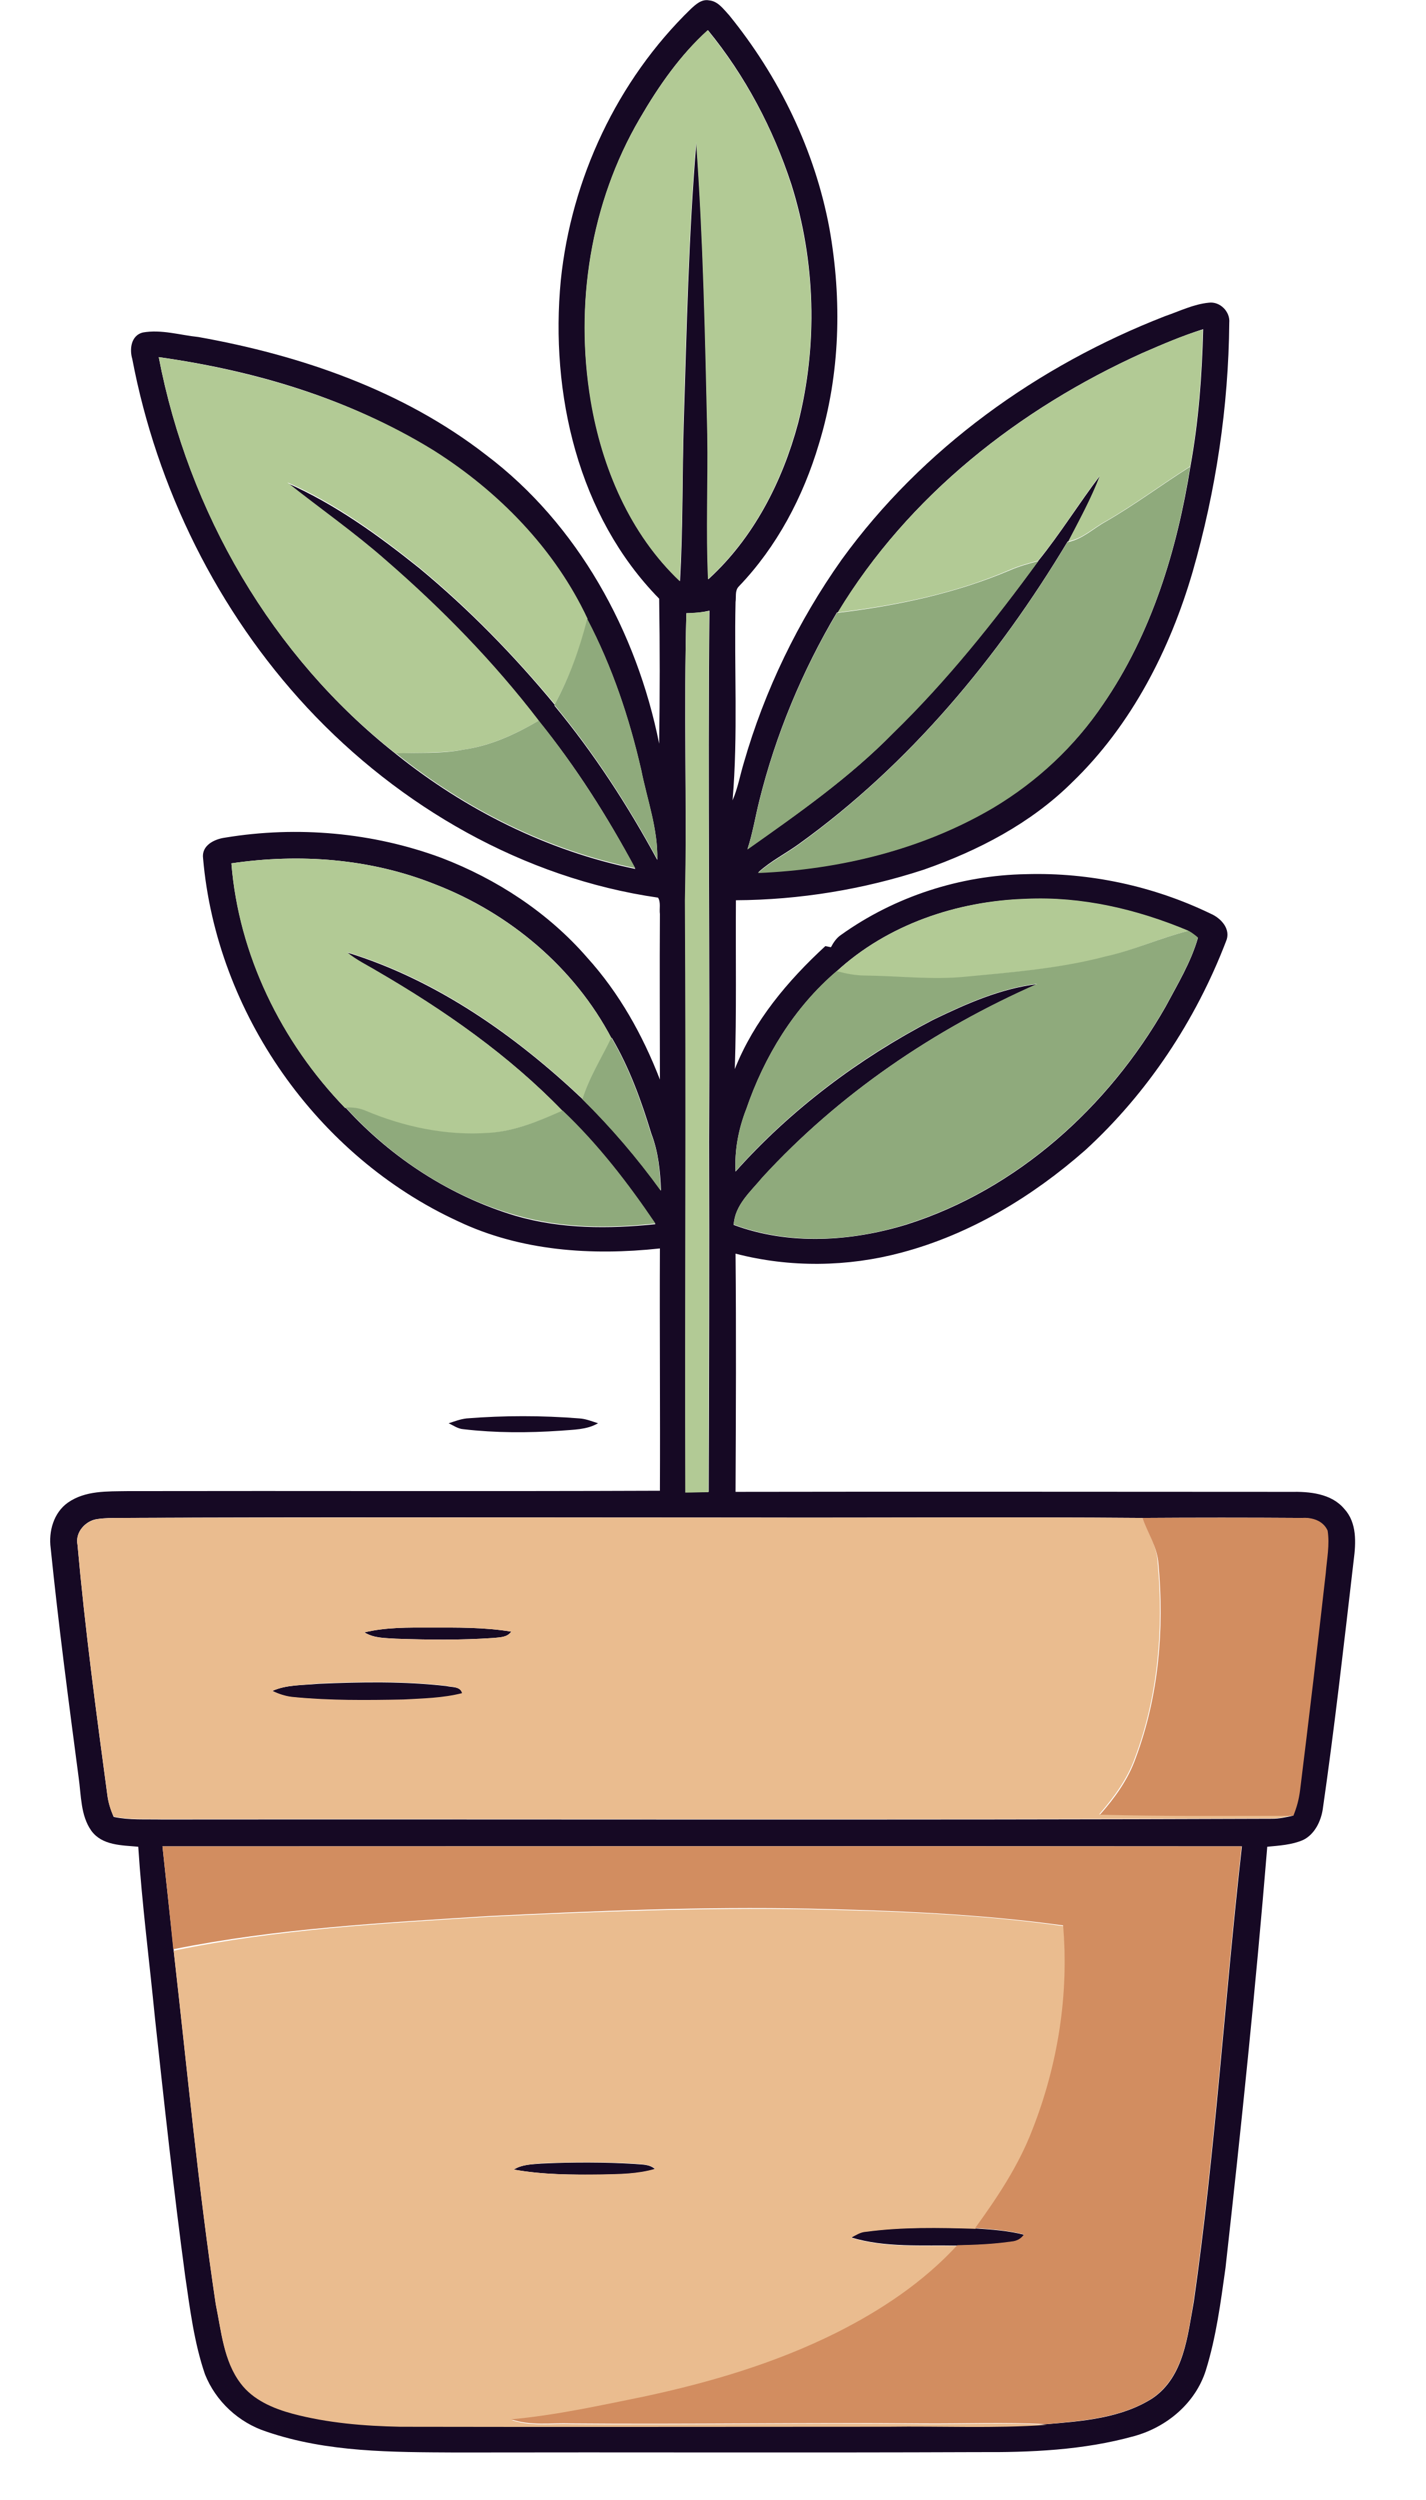 <?xml version="1.0" encoding="utf-8"?>
<!-- Generator: Adobe Illustrator 19.2.0, SVG Export Plug-In . SVG Version: 6.00 Build 0)  -->
<svg version="1.1" id="Layer_1" xmlns="http://www.w3.org/2000/svg" xmlns:xlink="http://www.w3.org/1999/xlink" x="0px" y="0px"
	 viewBox="0 0 382.7 670.7" style="enable-background:new 0 0 382.7 670.7;" xml:space="preserve">
<style type="text/css">
	.st0{fill:#160924;}
	.st1{fill:#B2CA95;}
	.st2{fill:#8FAA7C;}
	.st3{fill:#D2DBD6;}
	.st4{fill:#EABC8F;}
	.st5{fill:#D28D60;}
</style>
<g>
	<g>
		<path class="st0" d="M185.4,2.4c1.3-1.2,2.9-2.7,4.9-2.3c2.4,0.2,3.9,2.4,5.4,4c13.4,16.5,23,36.2,26.9,57.2
			c3.4,19.1,2.9,39.1-2.8,57.7c-4.2,14.2-11.3,27.7-21.6,38.4c-1,1.1-0.6,2.8-0.8,4.1c-0.4,17.7,0.7,35.5-0.8,53.2
			c1.4-3.2,2-6.7,3-10c5.6-19.5,14.6-38.1,26.3-54.6c21.6-29.8,52.6-52,86.8-65.3c3.8-1.3,7.6-3.2,11.7-3.6c3-0.4,5.8,2.4,5.5,5.4
			c-0.2,22.6-3.6,45.1-9.8,66.7c-6.1,21-16.5,41.3-32.4,56.6c-11.1,11-25.2,18.3-39.8,23.4c-16.2,5.3-33.3,8.1-50.4,8.2
			c-0.1,15.1,0.2,30.2-0.3,45.3c5.1-12.9,14.2-23.7,24.3-33c0.5,0.1,1,0.2,1.5,0.3c0.7-1.3,1.5-2.5,2.7-3.3
			c14.4-10.3,32-16,49.7-16.3c17-0.5,34.2,3.2,49.5,10.6c2.8,1.2,5.6,4.2,4.1,7.5c-8.1,21.1-21,40.6-37.7,55.9
			C277.1,321,260.4,331.1,242,336c-14.5,3.9-30,4.1-44.6,0.3c0.2,21.3,0.1,42.6,0,63.9c49.6-0.1,99.3,0,148.9,0
			c5.1-0.1,11,0.4,14.5,4.6c3.4,3.7,3.1,9.1,2.5,13.7c-2.6,22.3-5.1,44.6-8.3,66.8c-0.5,3.3-2.2,6.8-5.3,8.3c-3,1.3-6.4,1.5-9.6,1.8
			c-3.1,37.7-7,75.3-11.2,112.9c-1.3,9.3-2.5,18.6-5.3,27.6c-2.8,8.8-10.5,15.2-19.2,17.6c-13.6,3.8-27.9,4.4-42,4.3
			c-46.7,0.2-93.4,0-140.1,0.1c-17-0.1-34.5,0-50.8-5.6c-7.4-2.4-13.6-8.1-16.5-15.4c-2.9-8.5-4-17.4-5.3-26.3
			c-3.1-23-5.6-46.1-8.1-69.1c-1.5-15.4-3.5-30.7-4.5-46.1c-4.4-0.4-9.7-0.3-12.6-4.3c-2.9-4.1-2.7-9.5-3.4-14.3
			c-2.7-20.5-5.4-40.9-7.5-61.5c-0.6-4.5,0.8-9.5,4.6-12.2c4.7-3.3,10.6-3,16-3.1c47.6-0.1,95.3,0.1,142.9-0.1
			c0.1-21.7-0.1-43.3,0-65c-18.3,2-37.4,0.7-54.2-7.3c-37.8-17.4-64.8-55.9-68.4-97.3c-0.5-3.5,3-5.2,5.9-5.6
			c19.4-3.2,39.6-1.4,58,5.4c14.9,5.7,28.7,14.7,39.2,26.8c8.6,9.5,14.9,20.8,19.5,32.7c0-14.8-0.1-29.6,0-44.4
			c-0.2-1.4,0.3-3.1-0.5-4.4c-36.1-5.2-69.4-24.4-94.1-50.9C58.4,164,42.1,131,35.5,96.3c-0.8-2.7-0.3-6.3,2.8-7.1
			c5-0.9,10,0.7,14.9,1.2c27.5,4.9,54.9,14.3,77.2,31.6c24.7,18.6,40.5,47.5,46.5,77.5c0.2-13,0.2-26,0-38.9
			c-21.8-22.2-29.3-55.1-26.4-85.4C153.3,48,165.6,21.6,185.4,2.4z M171.7,31.8c-13.2,22.6-17.5,50-13.1,75.7
			c3,18,10.5,35.7,23.9,48.4c0.8-14.1,0.6-28.3,1-42.4c0.8-25.2,1.3-50.3,3.4-75.4c1.9,26.1,2.4,52.3,3,78.4
			c0.3,13-0.3,25.9,0.2,38.9c12.1-11,19.9-26.2,24.1-41.9c5.3-20.9,4.7-43.4-1.8-64c-4.9-15-12.4-29.2-22.4-41.4
			C182.5,14.8,176.7,23.2,171.7,31.8z M306.6,94.7c-33,14.9-62.9,38.3-81.7,69.6h-0.3c-9.3,15.7-16.4,32.7-20.8,50.4
			c-1.1,4.4-1.8,8.8-3.2,13.1c13.6-9.6,27.4-19.2,39.1-31.2c14.4-14.1,27.1-30,39-46.2c5.9-7.3,10.9-15.4,16.6-22.9
			c-2.3,6.1-5.5,11.9-8.5,17.7l-0.3,0.1c-18.7,31.2-42.5,59.8-72.1,81.1c-3.6,2.6-7.6,4.6-10.9,7.6c22-0.8,44.2-6.2,63.2-17.5
			c11.6-7,21.8-16.4,29.4-27.7c13-18.9,19.8-41.3,23.4-63.8c2.2-12.1,3.1-24.4,3.4-36.7C317.3,90.1,311.9,92.4,306.6,94.7z
			 M42.6,95.8c8,41.5,30.4,80.3,63.7,106.5c18.7,15,40.7,26,64.2,30.8c-7.4-13.9-15.9-27.4-25.9-39.6
			c-12.1-15.8-26.1-30.1-41.1-43.1c-8.4-7.4-17.7-13.8-26.4-20.8c12.9,5.7,24.4,14,35.4,22.8c13.3,11,25.4,23.4,36.4,36.7l-0.1,0.2
			c10.6,12.8,19.7,26.8,27.6,41.4c0.2-8.2-2.7-16-4.3-24c-3.2-14-7.8-27.8-14.5-40.5c-8.8-18.8-24-34.3-41.5-45.3
			C93.9,106.9,68.3,99.4,42.6,95.8z M184.2,164.5c-0.7,25.6,0.1,51.3-0.3,76.9c0.3,53-0.1,105.9,0.1,158.9c2.1-0.1,4.1-0.1,6.2-0.1
			c0.1-31.3,0.2-62.5,0.1-93.8c0.3-47.5-0.4-95.1,0.1-142.6C188.3,164.3,186.3,164.5,184.2,164.5z M62.1,231.6
			c2,24.5,13.5,48,30.5,65.6h0.2c12.3,13.5,28.2,23.8,45.7,29c12.1,3.5,24.9,3.5,37.4,2.2c-7.3-10.8-15.4-21.3-24.9-30.3
			c-14.4-15-31.7-27-49.6-37.4c-2.8-1.6-5.8-3.1-8.3-5.2c24.1,7.4,45.2,22.3,63.3,39.4c7.7,7.6,14.7,15.8,21,24.5
			c-0.2-5.2-0.7-10.4-2.6-15.3c-2.7-8.9-5.9-17.7-10.6-25.7l-0.1,0.1c-10-19-27.4-33.6-47.4-41.3C99.4,230.3,80.4,228.9,62.1,231.6z
			 M224.5,260.6l-0.1,0.1c-11.3,9.6-19.3,22.8-24.1,36.8c-2.1,5.4-3.2,11.1-2.9,16.8c14.9-16.7,33.2-30.4,53-40.7
			c8.9-4.3,18.1-8.4,28-9.6c-27.7,12.1-53.3,29.5-73.8,51.9c-3.2,3.8-7.4,7.4-7.7,12.7c14.8,5.5,31.4,4.5,46.4-0.1
			c29.7-9.4,54.2-31.6,69.5-58.4c3.2-6,6.8-11.9,8.7-18.5c-0.8-0.7-1.7-1.2-2.5-1.8c-13.8-5.8-28.7-9.3-43.7-8.6
			C256.9,241.7,238.2,248,224.5,260.6z M20.8,414.4c2,22.4,5,44.8,8,67.1c0.3,2.1,0.9,4,1.7,5.9c4.2,0.9,8.6,0.6,12.9,0.7
			c99.3-0.1,198.7,0.2,298-0.2c1.9,0,3.7-0.4,5.5-0.8c0.9-2.2,1.5-4.5,1.8-6.8c2.5-19.4,4.7-38.8,6.9-58.3c0.4-3.8,1.2-7.6,0.5-11.4
			c-1.2-2.6-4.2-3.5-6.9-3.4c-14.3-0.1-28.5-0.1-42.8,0c-35.4-0.3-70.8,0-106.2-0.1c-56,0-112-0.2-168,0.1c-2,0-4.1,0-6.1,0.3
			C23,407.9,20.1,411,20.8,414.4z M43.6,495.3c1,9.3,2,18.5,3,27.8c3.6,31.6,6.6,63.4,11.3,94.9c1.5,7.2,2.1,15.1,6.7,21.2
			c3.3,4.5,8.7,6.7,13.9,8.1c9.4,2.5,19.2,3.2,28.9,3.5c43.7,0.2,87.3,0,131,0c14.2-0.2,28.4,0.5,42.5-0.5c9.7-0.8,20.1-1.6,28.5-7
			c8.4-5.8,9.3-16.7,11-25.9c5.8-40.5,8.3-81.4,12.9-122.1C236.7,495.2,140.1,495.3,43.6,495.3z"/>
	</g>
	<path class="st0" d="M120.4,381.8c1.6-0.5,3.1-1.1,4.8-1.3c10.1-0.8,20.2-0.8,30.3,0c1.7,0.1,3.4,0.8,5,1.3
		c-3.1,1.8-6.7,1.7-10.1,2c-8.7,0.6-17.4,0.6-26-0.4C122.9,383.3,121.7,382.4,120.4,381.8z"/>
	<path class="st0" d="M97.8,437.9c5.8-1.4,11.7-1.3,17.6-1.3c7.3,0,14.6-0.1,21.8,1.1c-1.1,1.6-3.1,1.5-4.8,1.7
		c-8.7,0.6-17.4,0.5-26.1,0.2C103.5,439.4,100.4,439.5,97.8,437.9z"/>
	<path class="st0" d="M73.1,453.6c3.8-1.7,8.2-1.5,12.3-1.9c11.5-0.5,23-0.7,34.4,0.6c1.5,0.4,3.8,0,4.3,2
		c-5.1,1.4-10.5,1.5-15.7,1.7c-10,0.2-20,0.3-29.9-0.7C76.6,455.1,74.8,454.5,73.1,453.6z"/>
	<path class="st0" d="M137.9,582c2.2-1.4,4.9-1.4,7.4-1.6c8.4-0.4,16.8-0.4,25.1,0.1c1.8,0.2,3.9,0,5.4,1.4
		c-4.7,1.4-9.7,1.4-14.5,1.5C153.5,583.4,145.6,583.4,137.9,582z"/>
	<path class="st0" d="M232.4,598.6c9.7-1.3,19.6-1.1,29.4-0.8c4.4,0.3,8.8,0.6,13.1,1.7c-0.8,1.1-2.1,1.8-3.4,1.9
		c-4.8,0.7-9.6,0.9-14.5,1c-9.5-0.2-19.4,0.6-28.6-2.2C229.7,599.5,230.9,598.7,232.4,598.6z"/>
</g>
<g>
	<path class="st1" d="M171.7,31.8c5-8.6,10.8-17,18.2-23.7c10,12.2,17.6,26.4,22.4,41.4c6.5,20.6,7.2,43,1.8,64
		c-4.2,15.7-11.9,30.8-24.1,41.9c-0.6-13,0-25.9-0.2-38.9c-0.6-26.1-1.1-52.3-3-78.4c-2.1,25.1-2.6,50.3-3.4,75.4
		c-0.3,14.1-0.2,28.3-1,42.4c-13.4-12.7-20.9-30.5-23.9-48.4C154.2,81.7,158.4,54.4,171.7,31.8z"/>
	<path class="st1" d="M306.6,94.7c5.3-2.3,10.7-4.7,16.2-6.3c-0.3,12.3-1.2,24.6-3.4,36.7c-7.6,4.8-14.8,10.2-22.6,14.7
		c-3.4,1.8-6.2,4.7-10.1,5.4c3-5.8,6.2-11.6,8.5-17.7c-5.7,7.5-10.6,15.6-16.6,22.9c-2.6,0.7-5.2,1.4-7.7,2.5
		c-14.6,6.3-30.3,9.5-46.1,11.4C243.7,133.1,273.6,109.6,306.6,94.7z"/>
	<path class="st1" d="M42.6,95.8c25.7,3.7,51.3,11.2,73.6,24.9c17.5,11,32.7,26.5,41.5,45.3c-2,8-4.9,15.7-8.8,22.9
		c-11-13.2-23.1-25.7-36.4-36.7c-11-8.8-22.5-17.2-35.4-22.8c8.8,7,18,13.4,26.4,20.8c15,13,29,27.3,41.1,43.1
		c-6.3,3.7-13.1,6.8-20.3,7.8c-5.9,1.1-12,0.6-18,1.1C72.9,176.1,50.5,137.2,42.6,95.8z"/>
	<path class="st1" d="M184.2,164.5c2-0.1,4.1-0.2,6.1-0.6c-0.4,47.5,0.2,95.1-0.1,142.6c0.1,31.3,0,62.5-0.1,93.8
		c-2.1,0-4.1,0.1-6.2,0.1c-0.1-53,0.2-105.9-0.1-158.9C184.4,215.8,183.5,190.1,184.2,164.5z"/>
	<path class="st1" d="M62.1,231.6c18.3-2.7,37.3-1.3,54.6,5.6c19.9,7.7,37.4,22.3,47.4,41.3c-2.6,5.4-6,10.5-7.7,16.3
		c-18.1-17.1-39.2-32.1-63.3-39.4c2.5,2.1,5.5,3.5,8.3,5.2c17.9,10.4,35.2,22.5,49.6,37.4c-6.4,2.8-12.9,5.5-19.9,6
		c-11.3,0.8-22.7-1.6-33.1-6c-1.6-0.7-3.4-0.9-5.2-0.8h-0.2C75.5,279.6,64,256.1,62.1,231.6z"/>
	<path class="st1" d="M224.5,260.6c13.7-12.6,32.3-18.9,50.8-19.5c15-0.7,29.9,2.8,43.7,8.6c-7.6,1.9-14.7,5.2-22.3,7
		c-12.2,3.2-24.9,4.1-37.4,5.4c-8.9,0.9-17.9-0.2-26.8-0.3C229.7,261.8,227.1,261.3,224.5,260.6z"/>
</g>
<g>
	<path class="st2" d="M296.8,139.9c7.8-4.5,15-9.9,22.6-14.7c-3.6,22.5-10.4,44.9-23.4,63.8c-7.6,11.3-17.7,20.7-29.4,27.7
		c-19,11.2-41.2,16.6-63.2,17.5c3.3-3,7.3-5,10.9-7.6c29.6-21.4,53.4-49.9,72.1-81.1l0.3-0.1C290.6,144.6,293.5,141.7,296.8,139.9z"
		/>
	<path class="st2" d="M271,153c2.5-1.1,5.1-1.8,7.7-2.5c-11.9,16.3-24.5,32.1-39,46.2c-11.7,11.9-25.5,21.6-39.1,31.2
		c1.4-4.3,2.1-8.8,3.2-13.1c4.4-17.7,11.5-34.7,20.8-50.4h0.3C240.7,162.5,256.4,159.2,271,153z"/>
	<path class="st2" d="M157.6,166c6.7,12.8,11.3,26.5,14.5,40.5c1.6,8,4.5,15.8,4.3,24c-7.9-14.6-17-28.6-27.6-41.4l0.1-0.2
		C152.8,181.7,155.6,173.9,157.6,166z"/>
	<path class="st2" d="M124.3,201.1c7.3-1,14-4.1,20.3-7.8c9.9,12.3,18.4,25.7,25.9,39.6c-23.5-4.8-45.5-15.8-64.2-30.8
		C112.3,201.8,118.3,202.3,124.3,201.1z"/>
	<path class="st2" d="M319,249.7c0.9,0.5,1.7,1.1,2.5,1.8c-1.9,6.6-5.5,12.5-8.7,18.5c-15.3,26.8-39.8,49-69.5,58.4
		c-14.9,4.7-31.5,5.6-46.4,0.1c0.3-5.3,4.6-8.9,7.7-12.7c20.5-22.3,46.1-39.7,73.8-51.9c-9.9,1.2-19.1,5.3-28,9.6
		c-19.9,10.3-38.1,24-53,40.7c-0.3-5.8,0.8-11.5,2.9-16.8c4.8-14,12.8-27.1,24.1-36.8l0.1-0.1c2.6,0.7,5.2,1.2,7.9,1.2
		c8.9,0.1,17.9,1.2,26.8,0.3c12.5-1.2,25.2-2.2,37.4-5.4C304.3,254.9,311.4,251.6,319,249.7z"/>
	<path class="st2" d="M164,278.5l0.1-0.1c4.7,8,7.9,16.8,10.6,25.7c2,4.8,2.4,10.1,2.6,15.3c-6.3-8.7-13.3-16.9-21-24.5
		C158.1,289,161.4,283.9,164,278.5z"/>
	<path class="st2" d="M92.8,297.1c1.8-0.1,3.5,0.1,5.2,0.8c10.4,4.4,21.8,6.8,33.1,6c7-0.4,13.6-3.2,19.9-6
		c9.5,9,17.6,19.5,24.9,30.3c-12.4,1.4-25.3,1.3-37.4-2.2C120.9,321,105.1,310.6,92.8,297.1z"/>
</g>
<g>
	<path class="st3" d="M224.4,260.7l0.1-0.1C224.5,260.6,224.5,260.7,224.4,260.7z"/>
</g>
<g>
	<g>
		<path class="st4" d="M20.8,414.4c-0.7-3.4,2.2-6.5,5.5-6.9c2-0.3,4.1-0.3,6.1-0.3c56-0.2,112-0.1,168-0.1
			c35.4,0.1,70.8-0.2,106.2,0.1c1.5,4.1,4,7.8,4.1,12.2c1.6,17.5,0.1,35.6-6.1,52.1c-2,5.7-5.7,10.7-9.6,15.2
			c17.3,0.5,34.6,0.3,51.9,0.3c-1.8,0.4-3.7,0.8-5.5,0.8c-99.3,0.4-198.6,0.1-298,0.2c-4.3-0.1-8.6,0.2-12.9-0.7
			c-0.9-1.9-1.5-3.9-1.7-5.9C25.8,459.2,22.8,436.8,20.8,414.4z M97.8,437.9c2.5,1.6,5.6,1.5,8.5,1.7c8.7,0.3,17.4,0.4,26.1-0.2
			c1.7-0.2,3.7-0.1,4.8-1.7c-7.2-1.2-14.5-1.1-21.8-1.1C109.6,436.6,103.6,436.5,97.8,437.9z M73.1,453.6c1.7,0.8,3.5,1.4,5.3,1.6
			c9.9,1,19.9,0.9,29.9,0.7c5.3-0.3,10.6-0.4,15.7-1.7c-0.5-1.9-2.8-1.6-4.3-2c-11.4-1.3-23-1.1-34.4-0.6
			C81.2,452.1,76.9,451.9,73.1,453.6z"/>
	</g>
	<g>
		<path class="st4" d="M131.1,514.2c28.8-1.4,57.5-2.5,86.3-2c22.7,0.5,45.5,1.3,68,4.5c1.6,18.5-1.4,37.4-8.2,54.7
			c-3.7,9.6-9.4,18.1-15.4,26.5c-9.8-0.3-19.7-0.5-29.4,0.8c-1.5,0.1-2.7,0.9-4,1.6c9.2,2.8,19.1,2,28.6,2.2
			c-9.1,9.9-20.4,17.4-32.3,23.4c-16.4,8.1-34,13.4-51.8,17.2c-11.8,2.4-23.6,5-35.6,6.1c5.2,1.8,10.7,0.9,16.1,1.1
			c31.3,0.3,62.7-0.4,94,0c11.2,0.1,22.4-0.5,33.5,0.2c-14.1,1-28.3,0.3-42.5,0.5c-43.7,0-87.3,0.1-131,0c-9.7-0.2-19.5-1-28.9-3.5
			c-5.2-1.4-10.6-3.7-13.9-8.1c-4.6-6-5.2-14-6.7-21.2c-4.7-31.5-7.7-63.2-11.3-94.9C74.4,517.5,102.8,516,131.1,514.2z M137.9,582
			c7.7,1.4,15.6,1.4,23.4,1.3c4.9-0.1,9.8-0.1,14.5-1.5c-1.5-1.3-3.6-1.2-5.4-1.4c-8.4-0.5-16.8-0.4-25.1-0.1
			C142.8,580.6,140.1,580.6,137.9,582z"/>
	</g>
</g>
<g>
	<path class="st5" d="M306.6,407.2c14.3-0.1,28.5-0.1,42.8,0c2.7-0.2,5.7,0.7,6.9,3.4c0.6,3.8-0.2,7.6-0.5,11.4
		c-2.2,19.5-4.5,38.9-6.9,58.3c-0.3,2.4-0.9,4.6-1.8,6.8c-17.3,0-34.6,0.2-51.9-0.3c4-4.5,7.6-9.5,9.6-15.2
		c6.2-16.6,7.7-34.6,6.1-52.1C310.6,415,308,411.3,306.6,407.2z"/>
	<path class="st5" d="M43.6,495.3c96.5,0,193.1-0.1,289.6,0c-4.6,40.7-7.1,81.6-12.9,122.1c-1.6,9.2-2.6,20.1-11,25.9
		c-8.4,5.4-18.8,6.1-28.5,7c-11.2-0.6-22.4-0.1-33.5-0.2c-31.3-0.3-62.7,0.3-94,0c-5.4-0.2-10.9,0.7-16.1-1.1
		c12-1.1,23.8-3.7,35.6-6.1c17.8-3.8,35.4-9,51.8-17.2c11.9-6,23.2-13.5,32.3-23.4c4.8-0.1,9.7-0.3,14.5-1c1.4-0.1,2.6-0.7,3.4-1.9
		c-4.3-1.1-8.7-1.4-13.1-1.7c6-8.3,11.7-16.8,15.4-26.5c6.8-17.3,9.8-36.2,8.2-54.7c-22.5-3.1-45.3-4-68-4.5
		c-28.8-0.6-57.6,0.6-86.3,2c-28.2,1.8-56.7,3.3-84.5,8.9C45.6,513.8,44.6,504.6,43.6,495.3z"/>
</g>
</svg>
